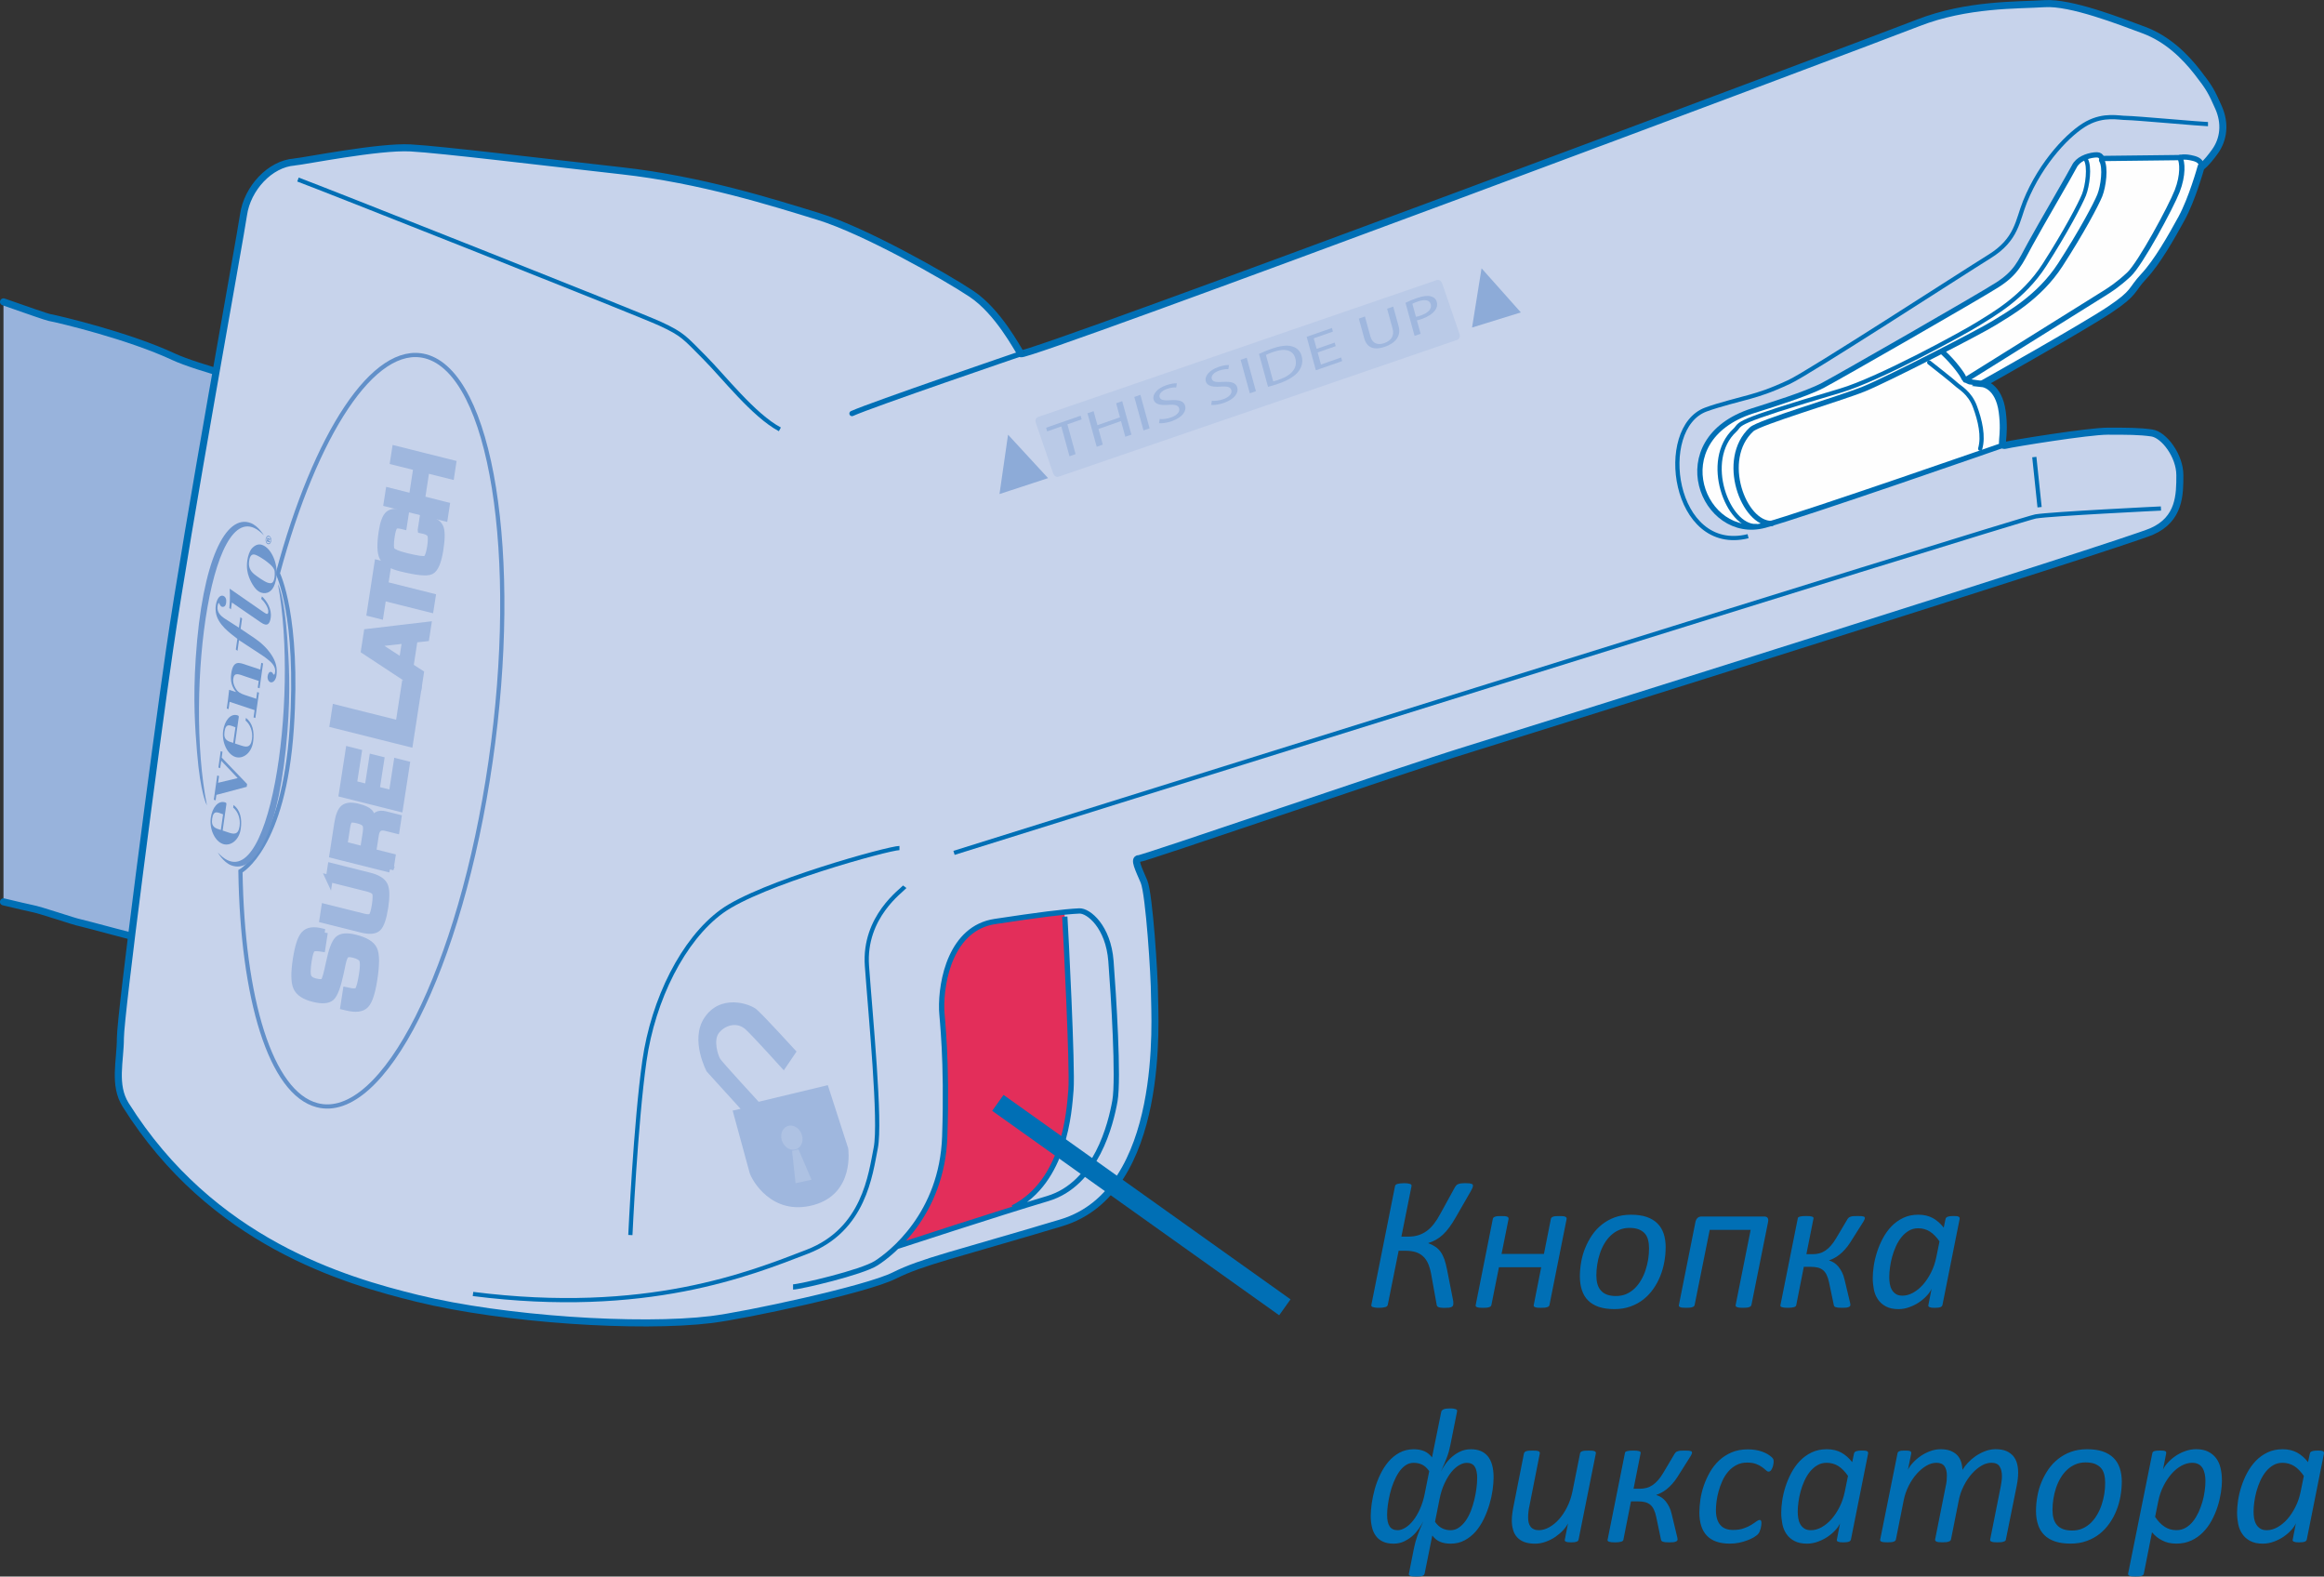 <?xml version="1.0" encoding="UTF-8"?>
<!DOCTYPE svg PUBLIC "-//W3C//DTD SVG 1.1//EN" "http://www.w3.org/Graphics/SVG/1.1/DTD/svg11.dtd">
<!-- Creator: CorelDRAW 2017 -->
<svg xmlns="http://www.w3.org/2000/svg" xml:space="preserve" width="41.955mm" height="28.455mm" version="1.1" style="shape-rendering:geometricPrecision; text-rendering:geometricPrecision; image-rendering:optimizeQuality; fill-rule:evenodd; clip-rule:evenodd"
viewBox="0 0 894.33 606.55"
 xmlns:xlink="http://www.w3.org/1999/xlink">
 <rect x="0" y="0" width="894.33" height="606.55" fill="#333333" stroke="none"/>
 <defs>
  <style type="text/css">
   <![CDATA[
    .str4 {stroke:#006FB5;stroke-width:2.03;stroke-miterlimit:4}
    .str8 {stroke:#006FB5;stroke-width:7.52;stroke-miterlimit:4}
    .str7 {stroke:#9FB7DE;stroke-width:2.71;stroke-miterlimit:4}
    .str1 {stroke:#006FB5;stroke-width:2.71;stroke-miterlimit:4}
    .str6 {stroke:#6290C9;stroke-width:1.62;stroke-miterlimit:4}
    .str3 {stroke:#006FB5;stroke-width:1.62;stroke-miterlimit:4}
    .str2 {stroke:#006FB5;stroke-width:2.03;stroke-linecap:round;stroke-miterlimit:4}
    .str0 {stroke:#006FB5;stroke-width:2.71;stroke-linecap:round;stroke-miterlimit:4}
    .str5 {stroke:#006FB5;stroke-width:1.62;stroke-linecap:round;stroke-miterlimit:4}
    .fil1 {fill:none;fill-rule:nonzero}
    .fil5 {fill:#FEFEFE;fill-rule:nonzero}
    .fil2 {fill:#C7D3EB;fill-rule:nonzero}
    .fil3 {fill:#BACAE7;fill-rule:nonzero}
    .fil8 {fill:#AEC2E3;fill-rule:nonzero}
    .fil6 {fill:#9FB7DE;fill-rule:nonzero}
    .fil0 {fill:#98B3DC;fill-rule:nonzero}
    .fil7 {fill:#8DABD8;fill-rule:nonzero}
    .fil9 {fill:#6D96CD;fill-rule:nonzero}
    .fil10 {fill:#006FB5;fill-rule:nonzero}
    .fil4 {fill:#E32E5A;fill-rule:nonzero}
   ]]>
  </style>
 </defs>
 <g id="Layer_x0020_1">
  <path class="fil0" d="M1.35 116.13c9.82,3.45 16.64,5.82 17.63,6 4.03,0.75 30.64,7.1 47.9,15.16 17.26,8.04 101.91,27.33 101.91,27.33 0,0 -65.82,203.2 -66.44,206.53 -0.62,3.32 -68.67,-15.61 -71.35,-16.11 -2.69,-0.5 -15.08,-4.89 -19.1,-5.63 -1.07,-0.2 -5.12,-1.16 -10.56,-2.45l0 -230.83z"/>
  <path class="fil1 str0" d="M1.35 116.13c9.82,3.45 16.64,5.82 17.63,6 4.03,0.75 30.64,7.1 47.9,15.16 17.26,8.04 101.91,27.33 101.91,27.33 0,0 -65.82,203.2 -66.44,206.53 -0.62,3.32 -68.67,-15.61 -71.35,-16.11 -2.69,-0.5 -15.08,-4.89 -19.1,-5.63 -1.07,-0.2 -5.12,-1.16 -10.56,-2.45"/>
  <path class="fil2" d="M113.32 62.31c3.38,-0.24 32.49,-6.09 44.67,-5.41 12.18,0.68 50.76,5.41 81.22,8.8 30.46,3.38 58.2,12.18 75.8,17.6 17.6,5.41 48.73,23.01 58.88,29.78 10.15,6.77 17.6,20.98 18.95,23.01 1.35,2.03 326.22,-119.79 345.17,-127.24 18.94,-7.45 38.58,-6.77 48.73,-7.45 10.15,-0.68 29.09,6.77 38.23,10.15 9.14,3.38 15.9,10.15 20.65,16.24 4.73,6.09 5.41,7.44 8.12,13.54 2.7,6.09 2.03,12.18 -1.36,16.92 -3.38,4.74 -5.41,6.09 -5.41,6.09 0,0 -3.38,12.18 -7.44,19.63 -4.06,7.45 -9.48,16.92 -14.56,22.34 -5.08,5.41 -3.05,6.09 -13.2,12.86 -10.15,6.77 -48.73,28.43 -48.73,28.43 0,0 6.09,0.68 7.45,10.83 1.35,10.15 -1.35,13.54 1.35,12.86 2.71,-0.68 31.81,-5.41 39.26,-5.41 7.44,0 12.18,0 16.91,0.68 4.74,0.68 10.83,8.8 10.83,16.24 0,7.45 0,16.92 -10.83,21.66 -10.82,4.74 -236.88,75.8 -263.27,83.92 -26.4,8.12 -124.53,41.96 -126.56,41.96 -2.03,0 0,4.06 2.03,8.8 2.03,4.74 4.06,36.55 4.06,43.99 0,7.45 4.74,75.13 -35.87,87.31 -40.61,12.18 -53.47,14.9 -64.29,20.3 -10.83,5.41 -57.55,15.35 -70.39,16.92 -27.75,3.39 -79.86,0 -113.03,-8.12 -28.27,-6.93 -79.18,-21.66 -112.35,-74.45 -4.83,-7.69 -2.03,-16.91 -2.03,-25.72 0,-8.8 13.29,-110.51 18.95,-149.57 6.77,-46.7 27.07,-157.7 28.43,-167.17 1.45,-10.14 10.15,-19.63 19.63,-20.3z"/>
  <path class="fil3" d="M561.66 128.47c0.34,0.98 -0.05,1.99 -0.86,2.27l-153.44 52.66c-0.81,0.28 -1.73,-0.29 -2.07,-1.26l-6.68 -19.46c-0.34,-0.97 0.04,-1.98 0.86,-2.26l153.43 -52.67c0.81,-0.27 1.74,0.29 2.07,1.27l6.68 19.45z"/>
  <path class="fil4" d="M389.34 465.35c-19.57,6.13 -44.22,14.21 -44.22,14.21l0.22 -0.2c7.77,-7.62 17.51,-21.32 18.22,-42.1 1.01,-29.95 -1.09,-45.64 -1.18,-48.73 -0.34,-11.33 3.72,-31.47 20.47,-34.01 12.13,-1.84 20.61,-3 26.63,-3.6l0.28 1.74c0.34,5.08 3.05,58.2 2.37,66.67 -0.68,8.46 -2.37,35.19 -22.33,45.35l-0.45 0.68z"/>
  <path class="fil5" d="M770.83 171.27c0,0 -76.72,26.72 -91.71,30.79 -23.69,6.43 -39.59,-32.83 -4.74,-43.99 6.33,-2.03 20.64,-6.43 27.07,-9.81 6.43,-3.39 59.56,-33.84 67,-38.58 7.45,-4.74 8.8,-8.46 12.86,-15.9 4.06,-7.45 15.57,-27.07 16.92,-29.78 1.35,-2.71 4.74,-4.06 7.78,-4.4 3.05,-0.34 2.03,1.35 3.72,1.35 1.69,0 29.1,-0.34 29.1,-0.34 0,0 1.69,-0.68 5.41,0.34 3.72,1.01 2.71,3.39 2.71,3.39 0,0 -3.38,12.18 -7.44,19.63 -4.06,7.45 -9.48,16.92 -14.55,22.34 -5.08,5.41 -3.04,6.09 -13.2,12.86 -10.15,6.77 -48.73,28.43 -48.73,28.43 0,0 6.09,0.68 7.45,10.83 1.35,10.15 -1.35,13.54 1.35,12.86l-1.02 0z"/>
  <path class="fil1 str1" d="M113.32 62.31c3.38,-0.24 32.49,-6.09 44.67,-5.41 12.18,0.68 50.76,5.41 81.22,8.8 30.46,3.39 58.2,12.18 75.8,17.6 17.6,5.41 48.73,23.01 58.88,29.78 10.15,6.77 17.6,20.98 18.95,23.01 1.35,2.03 326.22,-119.79 345.17,-127.24 18.95,-7.44 38.58,-6.77 48.73,-7.44 10.15,-0.68 29.1,6.77 38.24,10.15 9.14,3.39 15.9,10.15 20.64,16.24 4.74,6.09 5.41,7.45 8.12,13.54 2.71,6.09 2.03,12.18 -1.35,16.92 -3.38,4.74 -5.41,6.09 -5.41,6.09 0,0 -3.38,12.18 -7.44,19.63 -4.06,7.44 -9.48,16.92 -14.55,22.33 -5.08,5.41 -3.05,6.09 -13.2,12.86 -10.15,6.77 -48.73,28.43 -48.73,28.43 0,0 6.09,0.68 7.45,10.83 1.35,10.15 -1.35,13.54 1.35,12.86 2.71,-0.68 31.81,-5.41 39.25,-5.41 7.44,0 12.18,0 16.92,0.68 4.74,0.68 10.83,8.8 10.83,16.24 0,7.44 0,16.92 -10.83,21.66 -10.83,4.74 -236.88,75.8 -263.27,83.92 -26.4,8.12 -124.53,41.96 -126.56,41.96 -2.03,0 0,4.06 2.03,8.8 2.03,4.74 4.06,36.55 4.06,43.99 0,7.44 4.74,75.12 -35.87,87.31 -40.61,12.18 -53.47,14.89 -64.29,20.3 -10.83,5.41 -57.55,15.36 -70.39,16.92 -27.75,3.38 -79.86,0 -113.03,-8.12 -28.27,-6.93 -79.18,-21.66 -112.35,-74.45 -4.83,-7.69 -2.03,-16.92 -2.03,-25.72 0,-8.8 13.29,-110.52 18.95,-149.57 6.77,-46.7 27.07,-157.69 28.43,-167.17 1.45,-10.14 10.15,-19.63 19.63,-20.3"/>
  <path class="fil1 str2" d="M392.84 136.08c0,0 -57.53,19.63 -64.97,23.01"/>
  <path class="fil1 str3" d="M114.67 69.07c7.45,2.71 130.62,51.44 139.42,55.5 8.8,4.06 9.48,5.41 16.92,12.86 7.44,7.45 18.95,22.34 29.1,27.75m46.02 161.08c-4.06,0 -53.47,13.54 -68.36,24.36 -14.89,10.83 -26.4,33.84 -29.78,57.53 -3.39,23.69 -5.41,67 -5.41,67"/>
  <path class="fil1 str4" d="M305.19 495.12c2.53,0 26.4,-5.58 31.97,-9.14 5.59,-3.55 25.38,-18.78 26.4,-48.73 1.01,-29.94 -1.09,-45.64 -1.18,-48.73 -0.34,-11.33 3.72,-31.47 20.47,-34 16.75,-2.54 26.55,-3.78 32.49,-4.06 3.56,-0.17 11.17,6.09 12.18,19.29 1.01,13.2 3.04,45.17 1.53,53.81 -1.53,8.62 -7.11,31.97 -25.89,37.56 -18.78,5.58 -58.03,18.44 -58.03,18.44m64.63 -126.9c0.34,5.08 3.05,58.2 2.37,66.66 -0.68,8.46 -2.37,35.19 -22.33,45.35"/>
  <path class="fil1 str3" d="M348.17 341.15c-1.02,1.35 -15.91,11.5 -14.55,30.45 1.35,18.95 5.41,59.9 3.39,70.05 -2.03,10.15 -4.4,31.47 -26.4,39.93 -21.99,8.46 -61.93,24.7 -128.59,16.24m185.11 -169.7c0,0 410.51,-128.49 416.23,-129.44 6.09,-1.01 48.22,-3.05 48.22,-3.05m-48.73 -19.79l2.03 19.29m64.81 -147.38c-2.03,0 -28.26,-2.37 -31.31,-2.37 -3.05,0 -8.62,-1.52 -15.23,2.03 -6.6,3.56 -17.6,14.72 -23.85,30.12 -2.99,7.36 -3.05,14.55 -13.71,21.15 -10.66,6.6 -69.37,44.67 -76.98,48.22 -7.62,3.56 -11.68,4.74 -15.23,5.75 -3.56,1.01 -11.79,3.01 -16.92,4.91 -19.29,7.11 -12.69,55.84 16.24,48.73"/>
  <path class="fil1 str4" d="M846.97 64.34c0,0 1.01,-2.37 -2.71,-3.38 -3.72,-1.01 -5.41,-0.34 -5.41,-0.34 0,0 -27.41,0.34 -29.1,0.34 -1.69,0 -0.68,-1.69 -3.72,-1.35 -3.04,0.34 -6.43,1.69 -7.78,4.4 -1.35,2.71 -12.86,22.33 -16.92,29.78 -4.06,7.44 -5.41,11.17 -12.86,15.9 -7.44,4.74 -60.57,35.19 -67,38.58 -6.43,3.39 -20.74,7.78 -27.07,9.81 -34.86,11.17 -18.95,50.42 4.74,43.99 14.99,-4.07 91.71,-30.8 91.71,-30.8"/>
  <path class="fil1 str2" d="M681.83 201.39c-10.83,0.34 -20.3,-24.7 -7.78,-36.21 2.9,-2.67 34.19,-11.85 43.32,-15.57 9.14,-3.72 44.67,-21.99 50.08,-25.38 5.41,-3.38 17.26,-9.81 25.38,-22.33 8.12,-12.52 13.87,-23.35 15.23,-26.74 1.35,-3.38 2.37,-10.83 0.68,-13.54m30.12 -1.01c1.01,1.69 1.35,6.77 -1.01,12.86 -2.37,6.09 -14.21,28.09 -18.61,32.15 -4.4,4.06 -7.11,5.75 -9.81,7.44 -2.71,1.69 -53.13,33.16 -53.13,33.16m6.77 1.35l-5.08 -0.68c0,0 -2.03,-0.68 -2.37,-1.69 -0.34,-1.02 -3.72,-5.75 -7.78,-9.48"/>
  <path class="fil1 str5" d="M742.4 139.46c0,0 9.48,7.44 10.49,8.46 1.01,1.01 5.08,3.04 7.1,8.46 2.03,5.41 3.39,11.51 2.03,16.24m-86.29 29.78c-10.83,0.34 -20.64,-25.27 -8.12,-36.88 2.9,-2.7 -2.48,-2.5 40.61,-15.23 14.89,-4.4 47.71,-22.37 53.13,-25.79 5.41,-3.42 17.26,-9.91 25.38,-22.55 8.12,-12.64 13.87,-23.57 15.23,-27 1.35,-3.41 2.37,-10.93 0.68,-13.66"/>
  <polygon class="fil6" points="408.42,164.06 402.97,165.97 402.57,164.55 415.85,159.92 416.25,161.33 410.76,163.25 413.91,174.71 411.57,175.53 "/>
  <polygon class="fil6" points="420.84,158.18 422.32,163.57 430.99,160.55 429.51,155.15 431.85,154.34 435.4,167.21 433.05,168.03 431.39,162 422.72,165.03 424.38,171.06 422.03,171.88 418.49,159 "/>
  <polygon class="fil6" points="438.85,151.89 442.39,164.78 440.05,165.59 436.51,152.72 "/>
  <path class="fil6" d="M446.26 161.21c1.17,0.11 2.76,-0.05 4.35,-0.6 2.37,-0.83 3.51,-2.19 3.15,-3.5 -0.32,-1.18 -1.48,-1.56 -4.08,-1.36 -3.14,0.26 -5.26,-0.22 -5.74,-2.02 -0.56,-2.01 1.35,-4.3 4.84,-5.52 1.81,-0.63 3.25,-0.8 4.11,-0.74l-0.26 1.58c-0.62,-0.05 -1.92,0 -3.55,0.56 -2.45,0.86 -3.09,2.23 -2.85,3.11 0.33,1.2 1.59,1.41 4.25,1.24 3.27,-0.2 5.08,0.3 5.6,2.19 0.54,1.99 -1,4.44 -5.23,5.91 -1.73,0.61 -3.73,0.88 -4.81,0.76l0.23 -1.61z"/>
  <path class="fil6" d="M466.35 154.19c1.17,0.11 2.75,-0.04 4.35,-0.6 2.37,-0.83 3.51,-2.19 3.15,-3.5 -0.33,-1.18 -1.48,-1.56 -4.08,-1.36 -3.14,0.25 -5.25,-0.22 -5.75,-2.02 -0.55,-2.01 1.35,-4.3 4.84,-5.52 1.81,-0.63 3.26,-0.81 4.11,-0.75l-0.27 1.58c-0.62,-0.05 -1.92,0 -3.54,0.56 -2.45,0.86 -3.09,2.23 -2.85,3.11 0.33,1.2 1.58,1.42 4.24,1.23 3.28,-0.2 5.07,0.31 5.6,2.2 0.55,1.99 -1,4.44 -5.24,5.91 -1.72,0.6 -3.72,0.88 -4.8,0.76l0.23 -1.61z"/>
  <polygon class="fil6" points="479.77,137.62 483.31,150.5 480.96,151.31 477.43,138.44 "/>
  <path class="fil6" d="M489.97 146.75c0.61,-0.13 1.46,-0.43 2.36,-0.75 4.96,-1.71 7.1,-4.65 6.14,-8.13 -0.82,-3.08 -3.73,-4.14 -8.63,-2.43 -1.2,0.41 -2.08,0.81 -2.68,1.12l2.81 10.18zm-5.48 -10.59c1.4,-0.66 3.05,-1.35 4.88,-1.99 3.33,-1.17 5.84,-1.46 7.7,-0.95 1.92,0.49 3.27,1.67 3.84,3.75 0.58,2.11 0.12,4.14 -1.21,5.91 -1.37,1.8 -3.96,3.41 -7.45,4.62 -1.68,0.59 -3.05,1.02 -4.28,1.32l-3.48 -12.66z"/>
  <polygon class="fil6" points="514.01,133.17 507.06,135.59 508.34,140.24 516.11,137.52 516.49,138.92 506.38,142.45 502.84,129.57 512.56,126.18 512.94,127.57 505.56,130.15 506.68,134.21 513.63,131.79 "/>
  <path class="fil6" d="M525.25 121.75l2.1 7.64c0.79,2.86 2.91,3.47 5.3,2.63 2.64,-0.92 4.02,-2.78 3.24,-5.61l-2.1 -7.65 2.35 -0.81 2.07 7.53c1.08,3.95 -1.37,6.57 -5.26,7.93 -3.67,1.29 -6.85,0.76 -7.96,-3.26l-2.08 -7.58 2.35 -0.82z"/>
  <path class="fil6" d="M544.89 121.87c0.54,-0.08 1.21,-0.27 1.95,-0.53 2.82,-0.99 4.23,-2.56 3.75,-4.3 -0.47,-1.72 -2.38,-1.96 -4.93,-1.07 -1.01,0.35 -1.77,0.7 -2.15,0.9l1.37 5.01zm-4.02 -5.38c1.08,-0.54 2.51,-1.17 4.37,-1.82 2.29,-0.8 4.08,-1 5.32,-0.68 1.16,0.27 2.03,0.99 2.34,2.14 0.32,1.17 0.1,2.26 -0.65,3.25 -0.96,1.36 -2.84,2.53 -5.1,3.33 -0.68,0.24 -1.33,0.44 -1.89,0.53l1.42 5.16 -2.32 0.81 -3.49 -12.71z"/>
  <polygon class="fil7" points="384.63,190.07 387.92,167.23 403.32,183.94 "/>
  <polygon class="fil7" points="566.48,126.01 570.14,103.22 585.26,120.19 "/>
  <path class="fil6" d="M306.52 404.55c0,0 -12.72,-13.95 -15.36,-16.2 -2.64,-2.25 -14.02,-6.1 -20.16,3.3 -5.57,8.53 0.96,20.59 0.96,20.59l13.03 14.35 -3.05 0.68c0,0 5.78,21.17 6.51,23.85 0.73,2.68 8.43,16.8 24.48,12.52 16.23,-4.33 13.46,-21.91 13.46,-21.91l-7.83 -24.25 -26.61 6.39c0,0 -14.1,-15.31 -14.84,-16.56 -0.75,-1.25 -2.78,-7.19 -0.32,-10.09 2.44,-2.91 6.96,-4.15 10.23,-1.1 3.26,3.06 14.6,15.66 14.6,15.66l4.91 -7.23z"/>
  <path class="fil8" d="M300.81 438.56c0.69,2.52 3,4.18 5.17,3.69 2.16,-0.48 3.35,-2.91 2.66,-5.43 -0.68,-2.53 -2.99,-4.19 -5.16,-3.71 -2.16,0.49 -3.35,2.92 -2.67,5.44z"/>
  <polygon class="fil8" points="312.28,453.86 306.16,455.22 304.8,442.76 307.28,442.19 "/>
  <path class="fil1 str6" d="M106.91 220.62c14.42,-53.62 37.01,-88.71 56.83,-83.55 25.34,6.59 36.55,76.43 25.03,155.99 -11.52,79.56 -41.39,138.72 -66.72,132.13 -17.93,-4.66 -28.78,-40.98 -29.52,-90 0,0 16.7,-8.96 19.75,-55.07 2.84,-43.07 -5.37,-59.5 -5.37,-59.5z"/>
  <path class="fil9" d="M91.94 241.47l0.57 -4.03 0.65 0.52 -0.56 3.95 3.53 2.38c1.17,0.77 2.34,1.55 3.46,2.43 2.94,2.32 4.37,4.41 5.05,5.49 1.44,2.29 2.17,4.67 1.74,7.75 -0.22,1.56 -1.25,2.86 -2.33,2.5 -0.72,-0.24 -1.22,-1.26 -1.06,-2.37 0.14,-0.95 0.66,-1.81 1.38,-1.57 0.33,0.11 0.51,0.35 0.62,0.55 0.12,0.22 0.18,0.41 0.35,0.47 0.36,0.11 0.46,-0.58 0.51,-0.95 0.2,-1.35 -0.32,-2.83 -2.28,-4.46 -1.35,-1.14 -1.9,-1.53 -3.32,-2.44l-8.27 -5.41 -0.58 4.11 -0.65 -0.51 0.59 -4.11c-2.75,-2.17 -7.6,-5.44 -8.29,-10.24 -0.1,-0.72 -0.16,-1.56 0.01,-2.71 0.28,-1.96 1.31,-4.08 2.84,-3.58 0.94,0.32 1.32,1.35 1.13,2.7 -0.17,1.2 -0.76,1.65 -1.56,1.51 -0.45,-0.07 -0.83,-0.66 -1,-1.1 -0.4,-1.08 -0.69,0.55 -0.75,0.95 -0.29,2.21 1.2,3.58 2.47,4.49l5.75 3.69z"/>
  <path class="fil9" d="M88.4 226.48l12.76 8.84c1.53,1.07 1.92,1.16 2.07,0.17 0.24,-1.73 -1.83,-4.35 -2.71,-5.11l0.29 -0.94c1.81,1.72 3.86,4.73 3.36,8.22 -0.34,2.39 -1.29,3.54 -3.78,1.8l-11.15 -7.66 -0.37 2.59 -0.61 -0.47c0.41,-3.89 0.13,-7.43 0.13,-7.43z"/>
  <path class="fil9" d="M97.67 220.77c1.17,0.98 4,2.96 5.3,3.39 1.47,0.49 2.34,0.31 2.68,-2.13 0.1,-0.7 0.1,-1.51 0.03,-2.23 -0.2,-1.87 -2.92,-3.63 -3.89,-4.38 -0.84,-0.62 -2.69,-1.72 -3.52,-1.99 -1.44,-0.47 -2.14,0.5 -2.41,2.47 -0.33,2.3 0.54,3.75 1.8,4.86zm-0.66 -9.87c1.16,-1.21 2.42,-1.74 3.83,-1.27 3.59,1.19 6.26,7.29 5.51,12.6 -0.12,0.82 -0.32,1.62 -0.57,2.39 -0.95,2.96 -3.05,4.11 -5.33,3.36 -2.02,-0.68 -3.6,-3.35 -4.58,-5.83 -0.66,-1.68 -1.09,-3.77 -0.71,-6.48 0.25,-1.76 0.84,-3.68 1.84,-4.77z"/>
  <path class="fil9" d="M83.84 328c19.67,21.52 31.32,-59.18 23.12,-103.3 0,0 2.45,4.15 3.59,20.69 0.6,8.83 1.32,19.8 0.06,36.03 -2.94,37.93 -12.31,55.25 -21.75,51.44 -2.98,-1.21 -5.02,-4.85 -5.02,-4.85z"/>
  <path class="fil9" d="M101.53 205.94c-19.91,-21.01 -30.61,60 -21.9,103.91 0,0 -2.5,-4.09 -3.82,-20.6 -0.71,-8.82 -1.56,-19.77 -0.49,-36.03 2.5,-38.01 11.66,-55.58 21.14,-52.01 3,1.14 5.07,4.72 5.07,4.72z"/>
  <path class="fil9" d="M85.84 313.29c-1.86,-0.62 -3.68,-1.96 -4.2,1.71 -0.49,3.41 1.59,3.72 3.34,4.3l0.86 -6.02zm-0.16 6.24l2.22 0.74c1.95,0.65 3.8,1.09 4.3,-2.41 0.42,-2.96 -0.7,-5.71 -2.47,-7.16l0.15 -1.02c2.54,1.95 3.33,5.19 2.77,9.19 -0.64,4.49 -4.02,6.78 -6.85,5.83 -3.06,-1.01 -5.31,-5.65 -4.68,-10.13 0.55,-3.83 2.83,-6.78 5.58,-5.86 0.58,0.19 0.44,0.53 0.35,1.19l-1.37 9.64z"/>
  <polygon class="fil9" points="83.6,298.33 84.29,298.57 83.93,301.16 91.46,299.35 85.14,292.68 84.73,295.51 84.04,295.29 84.92,288.99 85.62,289.22 85.31,291.45 95.09,301.63 94.94,302.7 83.27,305.81 82.97,307.91 82.28,307.68 "/>
  <path class="fil9" d="M90.6 279.8c-1.86,-0.62 -3.68,-1.95 -4.2,1.71 -0.49,3.41 1.59,3.72 3.34,4.29l0.86 -6.01zm-0.16 6.24l2.23 0.74c1.94,0.65 3.8,1.08 4.29,-2.41 0.42,-2.97 -0.7,-5.71 -2.47,-7.16l0.15 -1.03c2.54,1.96 3.33,5.2 2.77,9.2 -0.64,4.48 -4.02,6.77 -6.85,5.83 -3.06,-1.01 -5.31,-5.64 -4.68,-10.13 0.55,-3.83 2.83,-6.78 5.58,-5.86 0.59,0.19 0.44,0.53 0.35,1.2l-1.37 9.63z"/>
  <path class="fil9" d="M90.78 266.25l0.01 -0.08c-1.54,-1.89 -2.23,-4.06 -1.81,-7.02 0.78,-5.48 3.3,-4.17 6.05,-3.26l5.14 1.7 0.38 -2.59 0.69 0.23 -1.35 9.56 -0.7 -0.24 0.37 -2.59 -5 -1.66c-2.59,-0.86 -4.41,-1.9 -4.8,0.86 -0.25,1.77 0.8,3.8 1.74,4.76 0.84,0.84 2.12,1.26 3.43,1.69l3.67 1.23 0.37 -2.6 0.69 0.23 -1.39 9.76 -0.69 -0.23 0.4 -2.8 -9.62 -3.19 -0.4 2.8 -0.69 -0.23c0.35,-2.08 0.6,-4.63 0.91,-7.2l2.61 0.86z"/>
  <path class="fil9" d="M102.96 207.49c-0.02,0.06 -0.04,0.14 -0.06,0.26l-0.02 0.11 0.35 0.11 0.02 -0.17c0.02,-0.11 0.01,-0.2 0,-0.28 -0.02,-0.07 -0.07,-0.11 -0.13,-0.14 -0.07,-0.02 -0.12,0.01 -0.16,0.1zm0.83 1.14l-1.17 -0.38c0.01,-0.11 0.04,-0.27 0.07,-0.49 0.03,-0.21 0.04,-0.34 0.05,-0.36 0.03,-0.14 0.06,-0.24 0.11,-0.32 0.08,-0.13 0.19,-0.18 0.32,-0.14 0.1,0.04 0.17,0.1 0.2,0.2 0.03,0.1 0.04,0.21 0.04,0.33 0.03,-0.1 0.06,-0.18 0.1,-0.23 0.07,-0.08 0.16,-0.11 0.29,-0.07l0.11 0.04c0.01,0 0.02,0.01 0.03,0.01 0.01,0 0.02,0.01 0.04,0l0.04 0 -0.07 0.44c-0.04,0.01 -0.09,-0.01 -0.16,-0.02 -0.07,-0.02 -0.12,-0.02 -0.15,-0.01 -0.04,0 -0.08,0.04 -0.1,0.1 -0.01,0.03 -0.03,0.08 -0.04,0.15l-0.02 0.11 -0.01 0.09 0.42 0.14 -0.07 0.44zm-1.23 -0.16c0.13,0.31 0.32,0.5 0.56,0.58 0.24,0.08 0.47,0.02 0.68,-0.18 0.21,-0.19 0.34,-0.47 0.38,-0.83 0.05,-0.36 0.01,-0.69 -0.12,-1.01 -0.14,-0.3 -0.33,-0.5 -0.57,-0.59 -0.24,-0.07 -0.46,-0.01 -0.67,0.18 -0.21,0.2 -0.35,0.47 -0.4,0.83 -0.05,0.36 0,0.7 0.14,1.01zm1.66 -1.57c0.16,0.37 0.21,0.77 0.15,1.2 -0.07,0.44 -0.23,0.78 -0.47,1.02 -0.25,0.23 -0.52,0.3 -0.82,0.2 -0.31,-0.1 -0.55,-0.35 -0.71,-0.75 -0.15,-0.38 -0.2,-0.77 -0.14,-1.18 0.06,-0.44 0.22,-0.78 0.47,-1.02 0.25,-0.24 0.52,-0.31 0.82,-0.21 0.3,0.1 0.53,0.35 0.69,0.73z"/>
  <path class="fil6" d="M124.79 358.77l-0.93 6.04c-0.28,-0.04 -0.48,-0.07 -0.61,-0.1 -1.68,-0.27 -2.78,-0.12 -3.3,0.43 -0.53,0.56 -0.98,2.08 -1.37,4.57 -0.45,2.94 -0.5,4.91 -0.15,5.93 0.35,1.02 1.3,1.73 2.86,2.12 1.84,0.46 3.01,0.38 3.5,-0.27 0.49,-0.63 1.15,-2.98 1.98,-7.04 1,-4.8 2.11,-7.78 3.33,-8.95 1.22,-1.19 3.41,-1.37 6.58,-0.58 3.89,0.97 6.29,2.44 7.17,4.4 0.88,1.96 0.89,5.79 0,11.49 -0.79,5.12 -1.87,8.38 -3.25,9.78 -1.38,1.41 -3.77,1.68 -7.18,0.83l-1.07 -0.25 0.93 -6.02 0.63 0.13c2.05,0.52 3.36,0.43 3.93,-0.25 0.58,-0.68 1.14,-2.81 1.69,-6.35 0.43,-2.77 0.44,-4.59 0.02,-5.5 -0.41,-0.9 -1.58,-1.59 -3.5,-2.07 -1.42,-0.35 -2.4,-0.3 -2.96,0.17 -0.55,0.46 -1.03,1.65 -1.43,3.55l-0.71 3.37c-1.08,5.08 -2.23,8.22 -3.46,9.4 -1.24,1.18 -3.53,1.35 -6.89,0.5 -3.42,-0.86 -5.57,-2.29 -6.44,-4.31 -0.87,-2.01 -0.91,-5.6 -0.11,-10.78 0.76,-4.9 1.79,-8.06 3.11,-9.51 1.31,-1.44 3.48,-1.78 6.53,-1.01l1.12 0.28z"/>
  <path class="fil1 str7" d="M124.79 358.77l-0.93 6.04c-0.28,-0.04 -0.48,-0.07 -0.61,-0.1 -1.68,-0.27 -2.78,-0.12 -3.3,0.43 -0.53,0.56 -0.98,2.08 -1.37,4.57 -0.45,2.94 -0.5,4.91 -0.15,5.93 0.35,1.02 1.3,1.73 2.86,2.12 1.84,0.46 3.01,0.38 3.5,-0.27 0.49,-0.63 1.15,-2.98 1.98,-7.04 1,-4.8 2.11,-7.78 3.33,-8.95 1.22,-1.19 3.41,-1.37 6.58,-0.58 3.89,0.97 6.29,2.44 7.17,4.4 0.88,1.96 0.89,5.79 0,11.49 -0.79,5.12 -1.87,8.38 -3.25,9.78 -1.38,1.41 -3.77,1.68 -7.18,0.83l-1.07 -0.25 0.93 -6.02 0.63 0.13c2.05,0.52 3.36,0.43 3.93,-0.25 0.58,-0.68 1.14,-2.81 1.69,-6.35 0.43,-2.77 0.44,-4.59 0.02,-5.5 -0.41,-0.9 -1.58,-1.59 -3.5,-2.07 -1.42,-0.35 -2.4,-0.3 -2.96,0.17 -0.55,0.46 -1.03,1.65 -1.43,3.55l-0.71 3.37c-1.08,5.08 -2.23,8.22 -3.46,9.4 -1.24,1.18 -3.53,1.35 -6.89,0.5 -3.42,-0.86 -5.57,-2.29 -6.44,-4.31 -0.87,-2.01 -0.91,-5.6 -0.11,-10.78 0.76,-4.9 1.79,-8.06 3.11,-9.51 1.31,-1.44 3.48,-1.78 6.53,-1.01l1.12 0.28z"/>
  <path class="fil6" d="M126.72 337.99l0.71 -4.63 14.63 3.67c3.06,0.76 4.99,1.92 5.77,3.48 0.78,1.56 0.86,4.35 0.24,8.4 -0.65,4.25 -1.56,6.94 -2.7,8.03 -1.14,1.1 -3.2,1.27 -6.21,0.51l-14.87 -3.72 0.71 -4.63 14.87 3.72c1.62,0.41 2.69,0.34 3.23,-0.2 0.53,-0.54 0.98,-2.01 1.35,-4.41 0.38,-2.46 0.39,-4.05 0.05,-4.79 -0.34,-0.74 -1.37,-1.33 -3.08,-1.76l-14.71 -3.69z"/>
  <path class="fil1 str7" d="M126.72 337.99l0.71 -4.63 14.63 3.67c3.06,0.76 4.99,1.92 5.77,3.48 0.78,1.56 0.86,4.35 0.24,8.4 -0.65,4.25 -1.56,6.94 -2.7,8.03 -1.14,1.1 -3.2,1.27 -6.21,0.51l-14.87 -3.72 0.71 -4.63 14.87 3.72c1.62,0.41 2.69,0.34 3.23,-0.2 0.53,-0.54 0.98,-2.01 1.35,-4.41 0.38,-2.46 0.39,-4.05 0.05,-4.79 -0.34,-0.74 -1.37,-1.33 -3.08,-1.76l-14.71 -3.69z"/>
  <path class="fil6" d="M139.91 326.97l1.03 -6.67c0.24,-1.58 0.15,-2.69 -0.29,-3.33 -0.43,-0.65 -1.42,-1.16 -2.95,-1.54 -1.56,-0.39 -2.62,-0.43 -3.14,-0.1 -0.53,0.34 -0.9,1.25 -1.14,2.75l-1.08 6.99 7.56 1.9zm10.21 7.36l-21.99 -5.51 1.86 -12.05c0.47,-2.99 1.25,-4.93 2.35,-5.83 1.11,-0.89 2.89,-1.03 5.33,-0.42 2.23,0.56 3.7,1.22 4.43,1.99 0.73,0.77 1.11,2.07 1.16,3.89l0.14 0.04c0.57,-2.66 2.2,-3.66 4.89,-2.98l4.85 1.22 -0.71 4.63 -4.02 -1c-2.26,-0.57 -3.59,0.39 -3.97,2.87l-1.04 6.69 7.42 1.86 -0.71 4.63z"/>
  <path class="fil1 str7" d="M139.91 326.97l1.03 -6.67c0.24,-1.58 0.15,-2.69 -0.29,-3.33 -0.43,-0.65 -1.42,-1.16 -2.95,-1.54 -1.56,-0.39 -2.62,-0.43 -3.14,-0.1 -0.53,0.34 -0.9,1.25 -1.14,2.75l-1.08 6.99 7.56 1.9zm10.21 7.36l-21.99 -5.51 1.86 -12.05c0.47,-2.99 1.25,-4.93 2.35,-5.83 1.11,-0.89 2.89,-1.03 5.33,-0.42 2.23,0.56 3.7,1.22 4.43,1.99 0.73,0.77 1.11,2.07 1.16,3.89l0.14 0.04c0.57,-2.66 2.2,-3.66 4.89,-2.98l4.85 1.22 -0.71 4.63 -4.02 -1c-2.26,-0.57 -3.59,0.39 -3.97,2.87l-1.04 6.69 7.42 1.86 -0.71 4.63z"/>
  <polygon class="fil6" points="135.97,301.65 141.65,303.07 143.42,291.6 146.5,292.37 144.73,303.84 150.95,305.4 152.83,293.2 156.34,294.08 153.74,310.9 131.75,305.39 134.33,288.66 137.84,289.55 "/>
  <polygon class="fil1 str7" points="135.97,301.65 141.65,303.07 143.42,291.6 146.5,292.37 144.73,303.84 150.95,305.4 152.83,293.2 156.34,294.08 153.74,310.9 131.75,305.39 134.33,288.66 137.84,289.55 "/>
  <polygon class="fil6" points="129.2,272.46 153.55,278.56 155.91,263.26 160.9,264.51 157.58,285.99 128.25,278.64 "/>
  <polygon class="fil1 str7" points="129.2,272.46 153.55,278.56 155.91,263.26 160.9,264.51 157.58,285.99 128.25,278.64 "/>
  <path class="fil6" d="M156.14 246.19l-12.11 1.36 10.81 7.02 1.29 -8.38zm3.25 -0.29l-1.62 10.54 3.98 2.58 -0.76 4.91 -20.73 -13.65 1.08 -6.97 23.26 -2.75 -0.74 4.83 -4.46 0.5z"/>
  <path class="fil1 str7" d="M156.14 246.19l-12.11 1.36 10.81 7.02 1.29 -8.38zm3.25 -0.29l-1.62 10.54 3.98 2.58 -0.76 4.91 -20.73 -13.65 1.08 -6.97 23.26 -2.75 -0.74 4.83 -4.46 0.5z"/>
  <polygon class="fil6" points="148.03,225.06 166.28,229.64 165.56,234.26 147.32,229.7 146.23,236.76 142.49,235.82 145.42,216.81 149.16,217.75 "/>
  <polygon class="fil1 str7" points="148.03,225.06 166.28,229.64 165.56,234.26 147.32,229.7 146.23,236.76 142.49,235.82 145.42,216.81 149.16,217.75 "/>
  <path class="fil6" d="M162.11 203.82l0.72 -4.66 0.76 0.19c3.05,0.77 4.93,1.89 5.63,3.36 0.71,1.46 0.73,4.31 0.07,8.57 -0.74,4.83 -1.91,7.61 -3.5,8.37 -1.59,0.75 -5.47,0.35 -11.63,-1.19 -3.63,-0.91 -5.9,-2.26 -6.81,-4.05 -0.92,-1.79 -1,-5.08 -0.26,-9.87 0.53,-3.48 1.37,-5.69 2.49,-6.63 1.12,-0.94 3.07,-1.06 5.87,-0.35l0.5 0.1 -0.72 4.66 -0.56 -0.14c-1.44,-0.36 -2.41,-0.29 -2.9,0.22 -0.5,0.5 -0.91,1.82 -1.24,3.97 -0.44,2.88 -0.4,4.69 0.15,5.42 0.55,0.74 2.38,1.5 5.5,2.28 4.22,1.05 6.74,1.42 7.6,1.1 0.86,-0.33 1.5,-1.91 1.94,-4.75 0.35,-2.31 0.37,-3.86 0.05,-4.66 -0.32,-0.79 -1.22,-1.37 -2.67,-1.73l-0.99 -0.2z"/>
  <path class="fil1 str7" d="M162.11 203.82l0.72 -4.66 0.76 0.19c3.05,0.77 4.93,1.89 5.63,3.36 0.71,1.46 0.73,4.31 0.07,8.57 -0.74,4.83 -1.91,7.61 -3.5,8.37 -1.59,0.75 -5.47,0.35 -11.63,-1.19 -3.63,-0.91 -5.9,-2.26 -6.81,-4.05 -0.92,-1.79 -1,-5.08 -0.26,-9.87 0.53,-3.48 1.37,-5.69 2.49,-6.63 1.12,-0.94 3.07,-1.06 5.87,-0.35l0.5 0.1 -0.72 4.66 -0.56 -0.14c-1.44,-0.36 -2.41,-0.29 -2.9,0.22 -0.5,0.5 -0.91,1.82 -1.24,3.97 -0.44,2.88 -0.4,4.69 0.15,5.42 0.55,0.74 2.38,1.5 5.5,2.28 4.22,1.05 6.74,1.42 7.6,1.1 0.86,-0.33 1.5,-1.91 1.94,-4.75 0.35,-2.31 0.37,-3.86 0.05,-4.66 -0.32,-0.79 -1.22,-1.37 -2.67,-1.73l-0.99 -0.2z"/>
  <polygon class="fil6" points="152.2,172.85 174.18,178.36 173.48,182.99 163.96,180.61 162.19,192.1 171.7,194.49 170.99,199.12 148.99,193.6 149.71,188.98 158.69,191.23 160.45,179.72 151.48,177.48 "/>
  <polygon class="fil1 str7" points="152.2,172.85 174.18,178.36 173.48,182.99 163.96,180.61 162.19,192.1 171.7,194.49 170.99,199.12 148.99,193.6 149.71,188.98 158.69,191.23 160.45,179.72 151.48,177.48 "/>
  <path class="fil10" d="M559.27 501.52c0,0.34 -0.04,0.62 -0.15,0.81 -0.11,0.21 -0.3,0.38 -0.55,0.49 -0.26,0.13 -0.6,0.21 -1.02,0.28 -0.45,0.04 -0.96,0.06 -1.58,0.06 -0.7,0 -1.26,-0.02 -1.66,-0.09 -0.41,-0.06 -0.7,-0.15 -0.92,-0.28 -0.21,-0.13 -0.36,-0.28 -0.43,-0.47 -0.06,-0.17 -0.13,-0.38 -0.15,-0.66l-2.09 -11.62c-0.3,-1.56 -0.7,-2.9 -1.19,-4.01 -0.49,-1.09 -1.15,-2 -1.94,-2.73 -0.79,-0.72 -1.75,-1.26 -2.84,-1.6 -1.11,-0.34 -2.41,-0.51 -3.88,-0.51l-2.64 0 -4.18 20.78c-0.04,0.19 -0.13,0.36 -0.26,0.51 -0.13,0.15 -0.32,0.28 -0.6,0.36 -0.28,0.09 -0.62,0.15 -1.02,0.21 -0.41,0.06 -0.92,0.09 -1.51,0.09 -0.62,0 -1.13,-0.02 -1.51,-0.09 -0.41,-0.06 -0.7,-0.13 -0.92,-0.21 -0.23,-0.09 -0.38,-0.21 -0.45,-0.36 -0.09,-0.15 -0.11,-0.32 -0.04,-0.51l9.1 -45.64c0.02,-0.17 0.11,-0.34 0.26,-0.49 0.15,-0.15 0.34,-0.26 0.62,-0.34 0.28,-0.09 0.62,-0.15 1.04,-0.21 0.41,-0.06 0.92,-0.09 1.49,-0.09 0.62,0 1.11,0.02 1.51,0.09 0.38,0.06 0.68,0.13 0.92,0.21 0.21,0.09 0.36,0.19 0.45,0.34 0.06,0.15 0.09,0.32 0.06,0.49l-3.9 19.42 2.62 0c1.43,0 2.73,-0.17 3.88,-0.53 1.15,-0.36 2.22,-0.9 3.2,-1.6 0.98,-0.7 1.9,-1.62 2.77,-2.71 0.85,-1.09 1.68,-2.37 2.47,-3.86l5.69 -10.36c0.15,-0.23 0.32,-0.47 0.49,-0.66 0.17,-0.19 0.41,-0.34 0.7,-0.47 0.28,-0.13 0.66,-0.21 1.11,-0.28 0.45,-0.06 1.02,-0.09 1.71,-0.09 0.64,0 1.15,0.02 1.53,0.06 0.36,0.06 0.66,0.13 0.87,0.21 0.21,0.09 0.34,0.19 0.41,0.3 0.06,0.13 0.09,0.26 0.09,0.36 0,0.3 -0.09,0.62 -0.23,0.96 -0.15,0.34 -0.38,0.79 -0.68,1.32l-5.69 9.89c-0.85,1.49 -1.68,2.79 -2.49,3.88 -0.81,1.11 -1.64,2.05 -2.49,2.84 -0.85,0.79 -1.73,1.43 -2.64,1.94 -0.92,0.51 -1.9,0.94 -2.94,1.26l-0.04 0.06c1.09,0.41 2,0.87 2.79,1.41 0.77,0.53 1.43,1.19 2,1.98 0.55,0.79 1.02,1.73 1.43,2.86 0.38,1.13 0.72,2.47 1.04,4.07l2.22 11.32c0.06,0.23 0.13,0.51 0.15,0.79 0.02,0.28 0.02,0.55 0.02,0.79zm37.01 0.51c-0.04,0.19 -0.13,0.36 -0.23,0.49 -0.13,0.15 -0.32,0.26 -0.58,0.34 -0.28,0.11 -0.6,0.17 -0.98,0.23 -0.41,0.04 -0.9,0.06 -1.51,0.06 -0.58,0 -1.07,-0.02 -1.45,-0.06 -0.38,-0.06 -0.68,-0.13 -0.87,-0.23 -0.21,-0.09 -0.34,-0.19 -0.41,-0.34 -0.06,-0.13 -0.06,-0.3 -0.02,-0.49l2.86 -14.5 -16.26 0 -2.9 14.5c-0.04,0.19 -0.13,0.36 -0.23,0.49 -0.13,0.15 -0.32,0.26 -0.55,0.34 -0.26,0.11 -0.58,0.17 -0.98,0.23 -0.41,0.04 -0.92,0.06 -1.49,0.06 -0.62,0 -1.11,-0.02 -1.49,-0.06 -0.38,-0.06 -0.68,-0.13 -0.87,-0.23 -0.21,-0.09 -0.34,-0.19 -0.41,-0.34 -0.06,-0.13 -0.06,-0.3 -0.02,-0.49l6.57 -33.04c0.02,-0.19 0.11,-0.36 0.23,-0.51 0.11,-0.13 0.3,-0.26 0.55,-0.36 0.26,-0.11 0.6,-0.19 1,-0.23 0.41,-0.02 0.9,-0.04 1.49,-0.04 0.58,0 1.07,0.02 1.45,0.04 0.36,0.04 0.66,0.13 0.87,0.23 0.21,0.11 0.34,0.23 0.41,0.36 0.06,0.15 0.09,0.32 0.06,0.51l-2.69 13.43 16.31 0 2.66 -13.43c0.02,-0.19 0.11,-0.36 0.23,-0.51 0.11,-0.13 0.3,-0.26 0.55,-0.36 0.26,-0.11 0.6,-0.19 1,-0.23 0.41,-0.02 0.9,-0.04 1.49,-0.04 0.58,0 1.07,0.02 1.45,0.04 0.36,0.04 0.66,0.13 0.87,0.23 0.21,0.11 0.34,0.23 0.41,0.36 0.06,0.15 0.09,0.32 0.06,0.51l-6.59 33.04zm44.7 -22.11c0,1.81 -0.17,3.65 -0.51,5.54 -0.34,1.9 -0.85,3.71 -1.56,5.46 -0.7,1.75 -1.58,3.39 -2.66,4.92 -1.09,1.56 -2.34,2.9 -3.79,4.05 -1.47,1.15 -3.11,2.07 -4.97,2.73 -1.85,0.68 -3.9,1.02 -6.18,1.02 -2.37,0 -4.37,-0.28 -6.05,-0.85 -1.68,-0.58 -3.05,-1.39 -4.11,-2.47 -1.09,-1.07 -1.88,-2.39 -2.39,-3.96 -0.53,-1.56 -0.79,-3.33 -0.79,-5.31 0,-1.81 0.17,-3.67 0.51,-5.56 0.32,-1.88 0.85,-3.69 1.56,-5.41 0.7,-1.73 1.6,-3.39 2.66,-4.95 1.07,-1.56 2.32,-2.9 3.79,-4.05 1.45,-1.15 3.09,-2.07 4.95,-2.75 1.85,-0.66 3.9,-1 6.18,-1 2.34,0 4.35,0.28 6.03,0.85 1.68,0.58 3.07,1.41 4.16,2.49 1.09,1.09 1.9,2.41 2.41,3.96 0.51,1.56 0.77,3.33 0.77,5.29zm-6.39 0.36c0,-1.22 -0.13,-2.32 -0.38,-3.3 -0.26,-0.98 -0.68,-1.81 -1.28,-2.47 -0.6,-0.66 -1.39,-1.19 -2.34,-1.56 -0.96,-0.36 -2.13,-0.55 -3.52,-0.55 -1.47,0 -2.79,0.26 -3.99,0.79 -1.22,0.53 -2.28,1.24 -3.22,2.13 -0.96,0.9 -1.77,1.94 -2.47,3.13 -0.7,1.19 -1.28,2.47 -1.73,3.84 -0.45,1.36 -0.79,2.75 -1,4.18 -0.23,1.43 -0.34,2.84 -0.34,4.22 0,1.22 0.13,2.32 0.41,3.3 0.28,0.98 0.7,1.81 1.32,2.49 0.6,0.68 1.36,1.22 2.32,1.58 0.96,0.36 2.11,0.55 3.47,0.55 1.51,0 2.86,-0.26 4.05,-0.79 1.17,-0.53 2.24,-1.24 3.18,-2.15 0.94,-0.92 1.75,-1.96 2.45,-3.18 0.7,-1.19 1.28,-2.47 1.73,-3.86 0.45,-1.36 0.79,-2.75 1.02,-4.18 0.21,-1.41 0.32,-2.79 0.32,-4.18zm39.39 21.74c-0.02,0.19 -0.11,0.36 -0.23,0.49 -0.15,0.15 -0.34,0.26 -0.58,0.34 -0.23,0.11 -0.55,0.17 -0.96,0.23 -0.41,0.04 -0.92,0.06 -1.49,0.06 -0.6,0 -1.09,-0.02 -1.45,-0.06 -0.38,-0.06 -0.68,-0.13 -0.87,-0.23 -0.21,-0.09 -0.36,-0.19 -0.43,-0.34 -0.09,-0.13 -0.11,-0.3 -0.04,-0.49l5.76 -28.86 -15.75 0 -5.8 28.86c-0.04,0.19 -0.13,0.36 -0.23,0.49 -0.13,0.15 -0.32,0.26 -0.58,0.34 -0.28,0.11 -0.6,0.17 -1,0.23 -0.41,0.04 -0.92,0.06 -1.49,0.06 -0.58,0 -1.07,-0.02 -1.45,-0.06 -0.38,-0.06 -0.68,-0.13 -0.87,-0.23 -0.21,-0.09 -0.34,-0.19 -0.41,-0.34 -0.06,-0.13 -0.06,-0.3 -0.02,-0.49l6.35 -31.85c0.15,-0.72 0.43,-1.26 0.83,-1.62 0.41,-0.36 0.9,-0.53 1.47,-0.53l24.22 0c0.58,0 1,0.17 1.26,0.53 0.26,0.36 0.32,0.9 0.17,1.62l-6.39 31.85zm38.11 -0.09c0,0.19 -0.04,0.36 -0.13,0.51 -0.09,0.15 -0.26,0.28 -0.49,0.38 -0.26,0.11 -0.58,0.19 -0.98,0.26 -0.41,0.04 -0.92,0.06 -1.56,0.06 -0.68,0 -1.22,-0.02 -1.62,-0.06 -0.41,-0.06 -0.72,-0.13 -0.94,-0.21 -0.23,-0.09 -0.38,-0.19 -0.49,-0.34 -0.11,-0.13 -0.17,-0.28 -0.19,-0.47l-1.83 -8.72c-0.23,-1.13 -0.55,-2.07 -0.92,-2.84 -0.36,-0.77 -0.83,-1.39 -1.39,-1.85 -0.58,-0.47 -1.26,-0.81 -2.05,-1 -0.79,-0.19 -1.73,-0.28 -2.77,-0.28l-2.58 0 -2.94 14.86c-0.04,0.13 -0.13,0.26 -0.26,0.36 -0.15,0.13 -0.34,0.23 -0.62,0.3 -0.28,0.06 -0.6,0.13 -0.98,0.19 -0.41,0.04 -0.85,0.06 -1.36,0.06 -0.53,0 -1,-0.02 -1.36,-0.06 -0.36,-0.06 -0.66,-0.13 -0.9,-0.19 -0.23,-0.06 -0.38,-0.17 -0.49,-0.3 -0.11,-0.11 -0.13,-0.23 -0.11,-0.36l6.71 -33.55c0,-0.13 0.06,-0.26 0.21,-0.36 0.15,-0.11 0.34,-0.19 0.62,-0.28 0.28,-0.06 0.6,-0.13 1,-0.17 0.38,-0.02 0.83,-0.04 1.36,-0.04 0.51,0 0.96,0.02 1.34,0.04 0.36,0.04 0.66,0.11 0.9,0.17 0.21,0.09 0.38,0.17 0.49,0.28 0.11,0.11 0.15,0.23 0.13,0.36l-2.75 13.83 2.49 0c0.87,0 1.73,-0.11 2.54,-0.34 0.81,-0.21 1.58,-0.58 2.32,-1.07 0.72,-0.49 1.43,-1.13 2.11,-1.92 0.68,-0.77 1.34,-1.71 1.98,-2.79l4.41 -7.42c0.13,-0.19 0.28,-0.38 0.45,-0.53 0.17,-0.15 0.41,-0.26 0.72,-0.36 0.3,-0.11 0.66,-0.17 1.11,-0.21 0.45,-0.02 0.98,-0.04 1.64,-0.04 0.6,0 1.07,0.02 1.43,0.04 0.36,0.04 0.64,0.09 0.83,0.15 0.19,0.06 0.32,0.15 0.38,0.23 0.06,0.09 0.09,0.19 0.09,0.32 0,0.19 -0.06,0.41 -0.17,0.66 -0.11,0.28 -0.3,0.6 -0.53,0.98l-4.88 7.72c-0.66,1.04 -1.36,1.96 -2.07,2.75 -0.7,0.79 -1.41,1.45 -2.11,2 -0.7,0.58 -1.39,1.02 -2.07,1.36 -0.68,0.36 -1.32,0.64 -1.92,0.83l0 0.06c0.7,0.21 1.36,0.51 1.98,0.92 0.6,0.41 1.15,0.92 1.64,1.51 0.49,0.62 0.94,1.32 1.34,2.11 0.41,0.79 0.72,1.73 0.96,2.77l2.05 8.55c0.06,0.23 0.11,0.45 0.15,0.64 0.02,0.19 0.04,0.34 0.04,0.49zm35.43 0.09c-0.11,0.41 -0.36,0.7 -0.81,0.87 -0.45,0.17 -1.17,0.26 -2.22,0.26 -0.49,0 -0.87,-0.02 -1.19,-0.06 -0.32,-0.06 -0.58,-0.13 -0.77,-0.21 -0.19,-0.09 -0.34,-0.19 -0.41,-0.34 -0.09,-0.13 -0.09,-0.3 -0.02,-0.51l1.22 -6.25c-0.32,0.79 -0.87,1.64 -1.71,2.56 -0.83,0.94 -1.83,1.79 -2.96,2.58 -1.13,0.79 -2.41,1.43 -3.79,1.94 -1.41,0.53 -2.84,0.79 -4.26,0.79 -1.96,0 -3.58,-0.34 -4.86,-1.04 -1.3,-0.68 -2.32,-1.58 -3.07,-2.71 -0.77,-1.13 -1.28,-2.39 -1.56,-3.82 -0.28,-1.43 -0.43,-2.88 -0.43,-4.37 0,-1.39 0.13,-2.94 0.38,-4.67 0.26,-1.73 0.68,-3.52 1.26,-5.33 0.58,-1.81 1.32,-3.56 2.24,-5.29 0.92,-1.71 2,-3.24 3.3,-4.6 1.3,-1.34 2.79,-2.43 4.52,-3.26 1.73,-0.83 3.67,-1.24 5.84,-1.24 2.17,0 4.05,0.45 5.61,1.32 1.56,0.87 2.94,2.09 4.16,3.65l0.7 -3.35c0.11,-0.41 0.38,-0.68 0.85,-0.85 0.45,-0.17 1.17,-0.26 2.15,-0.26 0.49,0 0.92,0.02 1.24,0.04 0.32,0.04 0.6,0.11 0.79,0.21 0.19,0.11 0.32,0.21 0.36,0.36 0.04,0.15 0.06,0.32 0.04,0.49l-6.61 33.08zm-1.15 -24.43c-1.15,-1.68 -2.39,-2.94 -3.71,-3.79 -1.34,-0.83 -2.84,-1.26 -4.52,-1.26 -1.32,0 -2.52,0.32 -3.56,0.94 -1.07,0.62 -2,1.45 -2.84,2.47 -0.83,1.02 -1.53,2.2 -2.13,3.5 -0.6,1.32 -1.09,2.69 -1.47,4.07 -0.38,1.39 -0.66,2.75 -0.83,4.09 -0.19,1.34 -0.28,2.56 -0.28,3.65 0,0.87 0.06,1.73 0.19,2.56 0.13,0.83 0.38,1.6 0.77,2.3 0.38,0.7 0.92,1.28 1.58,1.71 0.66,0.43 1.51,0.64 2.56,0.64 1.34,0 2.71,-0.38 4.07,-1.13 1.34,-0.75 2.62,-1.77 3.79,-3.09 1.17,-1.32 2.2,-2.88 3.11,-4.67 0.92,-1.79 1.58,-3.75 2.03,-5.9l1.24 -6.08z"/>
  <path class="fil10" d="M574.77 568.37c0,1.43 -0.13,3.05 -0.38,4.86 -0.26,1.81 -0.66,3.67 -1.22,5.56 -0.58,1.9 -1.28,3.75 -2.15,5.56 -0.87,1.81 -1.92,3.43 -3.13,4.84 -1.24,1.41 -2.64,2.54 -4.24,3.39 -1.6,0.87 -3.39,1.3 -5.39,1.3 -1.56,0 -2.92,-0.23 -4.07,-0.72 -1.15,-0.47 -2.15,-1.28 -3.01,-2.43l-2.94 14.64c-0.06,0.19 -0.13,0.36 -0.23,0.51 -0.11,0.15 -0.3,0.26 -0.53,0.36 -0.26,0.11 -0.58,0.17 -0.98,0.23 -0.41,0.04 -0.9,0.06 -1.49,0.06 -0.58,0 -1.07,-0.02 -1.45,-0.06 -0.41,-0.06 -0.7,-0.13 -0.92,-0.23 -0.23,-0.11 -0.36,-0.21 -0.43,-0.36 -0.06,-0.15 -0.09,-0.32 -0.02,-0.51l1.94 -9.76c0.32,-1.62 0.77,-3.24 1.34,-4.84 0.58,-1.6 1.32,-3.43 2.26,-5.46 -0.47,0.87 -1.04,1.83 -1.75,2.84 -0.7,1 -1.51,1.94 -2.45,2.77 -0.96,0.83 -2.03,1.53 -3.24,2.11 -1.22,0.58 -2.56,0.85 -4.05,0.85 -1.64,0 -3.03,-0.28 -4.16,-0.83 -1.13,-0.55 -2.03,-1.3 -2.69,-2.26 -0.68,-0.96 -1.17,-2.07 -1.45,-3.37 -0.3,-1.28 -0.45,-2.66 -0.45,-4.16 0,-1.39 0.13,-3.01 0.38,-4.84 0.26,-1.81 0.66,-3.69 1.19,-5.61 0.53,-1.9 1.24,-3.77 2.11,-5.58 0.87,-1.81 1.92,-3.45 3.13,-4.88 1.22,-1.43 2.64,-2.6 4.26,-3.47 1.62,-0.87 3.45,-1.32 5.48,-1.32 1.56,0 2.92,0.26 4.07,0.75 1.15,0.51 2.13,1.3 2.96,2.39l3.56 -17.56c0.02,-0.17 0.11,-0.34 0.26,-0.49 0.13,-0.15 0.32,-0.3 0.58,-0.43 0.26,-0.13 0.6,-0.21 1,-0.28 0.41,-0.06 0.87,-0.09 1.45,-0.09 0.58,0 1.07,0.02 1.45,0.09 0.36,0.06 0.66,0.13 0.87,0.21 0.21,0.11 0.36,0.21 0.43,0.36 0.06,0.15 0.09,0.32 0.04,0.51l-2.58 12.9c-0.17,0.79 -0.36,1.56 -0.55,2.34 -0.21,0.79 -0.47,1.58 -0.77,2.39 -0.3,0.81 -0.64,1.66 -1.02,2.56 -0.41,0.92 -0.83,1.9 -1.32,2.94 0.45,-0.87 1.02,-1.83 1.73,-2.84 0.7,-1 1.53,-1.92 2.49,-2.77 0.96,-0.83 2.05,-1.56 3.28,-2.13 1.24,-0.58 2.6,-0.85 4.09,-0.85 1.39,0 2.62,0.21 3.71,0.66 1.09,0.45 1.98,1.11 2.73,1.98 0.72,0.87 1.28,2 1.68,3.35 0.38,1.36 0.58,2.96 0.58,4.82zm-6.31 0.32c0,-1.98 -0.32,-3.45 -0.94,-4.43 -0.62,-0.98 -1.66,-1.47 -3.09,-1.47 -0.92,0 -1.88,0.3 -2.92,0.9 -1.04,0.6 -2.05,1.49 -3.01,2.66 -0.96,1.19 -1.83,2.66 -2.64,4.39 -0.81,1.75 -1.45,3.75 -1.9,6.03l-1.73 8.7c0.83,1.17 1.73,2 2.73,2.49 1,0.49 2.07,0.75 3.24,0.75 1.17,0 2.26,-0.34 3.22,-1.02 0.96,-0.66 1.83,-1.53 2.6,-2.62 0.75,-1.07 1.41,-2.3 1.98,-3.73 0.55,-1.43 1,-2.88 1.36,-4.37 0.36,-1.47 0.62,-2.94 0.81,-4.37 0.19,-1.43 0.28,-2.73 0.28,-3.9zm-18.46 -2.69c-0.81,-1.19 -1.73,-2.03 -2.73,-2.52 -1,-0.47 -2.09,-0.7 -3.26,-0.7 -1.17,0 -2.24,0.34 -3.18,1 -0.96,0.66 -1.81,1.56 -2.56,2.69 -0.75,1.13 -1.41,2.41 -1.98,3.82 -0.58,1.41 -1.02,2.86 -1.39,4.35 -0.36,1.49 -0.64,2.96 -0.83,4.39 -0.19,1.43 -0.28,2.71 -0.28,3.79 0,2 0.32,3.47 0.98,4.43 0.64,0.96 1.66,1.45 3.09,1.45 0.92,0 1.88,-0.32 2.92,-0.94 1.04,-0.62 2.05,-1.53 3.01,-2.75 0.96,-1.19 1.83,-2.66 2.62,-4.41 0.79,-1.75 1.43,-3.75 1.88,-6.03l1.71 -8.57zm57.47 26.26c-0.02,0.19 -0.11,0.36 -0.21,0.51 -0.13,0.15 -0.3,0.26 -0.51,0.34 -0.23,0.09 -0.51,0.15 -0.87,0.21 -0.36,0.04 -0.79,0.06 -1.3,0.06 -0.49,0 -0.92,-0.02 -1.24,-0.06 -0.32,-0.06 -0.58,-0.13 -0.77,-0.21 -0.19,-0.09 -0.3,-0.19 -0.36,-0.34 -0.06,-0.15 -0.09,-0.32 -0.02,-0.51l1.22 -6.2c-0.41,0.83 -1.02,1.71 -1.85,2.62 -0.85,0.92 -1.85,1.77 -2.98,2.56 -1.13,0.79 -2.39,1.41 -3.73,1.9 -1.36,0.49 -2.75,0.75 -4.14,0.75 -1.68,0 -3.09,-0.23 -4.22,-0.68 -1.13,-0.45 -2.05,-1.09 -2.75,-1.88 -0.7,-0.79 -1.19,-1.75 -1.49,-2.84 -0.32,-1.09 -0.47,-2.28 -0.47,-3.58 0,-0.79 0.06,-1.62 0.17,-2.47 0.11,-0.83 0.23,-1.68 0.41,-2.56l4.09 -20.7c0.04,-0.17 0.13,-0.34 0.26,-0.49 0.11,-0.15 0.3,-0.26 0.58,-0.36 0.26,-0.11 0.58,-0.17 0.98,-0.21 0.41,-0.02 0.9,-0.04 1.49,-0.04 0.58,0 1.07,0.02 1.45,0.04 0.36,0.04 0.66,0.11 0.87,0.21 0.21,0.11 0.34,0.21 0.41,0.36 0.06,0.15 0.09,0.32 0.06,0.49l-4.05 20.49c-0.15,0.64 -0.26,1.3 -0.32,1.98 -0.09,0.68 -0.13,1.39 -0.13,2.09 0,0.75 0.06,1.41 0.21,2 0.13,0.6 0.36,1.11 0.7,1.56 0.32,0.45 0.75,0.79 1.28,1.02 0.53,0.26 1.17,0.38 1.92,0.38 1.3,0 2.64,-0.38 4.01,-1.13 1.34,-0.75 2.62,-1.77 3.79,-3.09 1.17,-1.32 2.22,-2.9 3.13,-4.73 0.92,-1.81 1.58,-3.82 2.03,-5.97l2.92 -14.6c0.02,-0.17 0.09,-0.34 0.23,-0.49 0.13,-0.15 0.32,-0.26 0.58,-0.36 0.26,-0.11 0.6,-0.17 1,-0.21 0.41,-0.02 0.9,-0.04 1.49,-0.04 0.58,0 1.07,0.02 1.45,0.04 0.36,0.04 0.66,0.11 0.87,0.21 0.21,0.11 0.34,0.21 0.41,0.36 0.06,0.15 0.06,0.32 0.04,0.49l-6.63 33.08zm38.11 -0.09c0,0.19 -0.04,0.36 -0.13,0.51 -0.09,0.15 -0.26,0.28 -0.49,0.38 -0.26,0.11 -0.58,0.19 -0.98,0.26 -0.41,0.04 -0.92,0.06 -1.56,0.06 -0.68,0 -1.22,-0.02 -1.62,-0.06 -0.41,-0.06 -0.72,-0.13 -0.94,-0.21 -0.23,-0.09 -0.38,-0.19 -0.49,-0.34 -0.11,-0.13 -0.17,-0.28 -0.19,-0.47l-1.83 -8.72c-0.23,-1.13 -0.55,-2.07 -0.92,-2.84 -0.36,-0.77 -0.83,-1.39 -1.39,-1.85 -0.58,-0.47 -1.26,-0.81 -2.05,-1 -0.79,-0.19 -1.73,-0.28 -2.77,-0.28l-2.58 0 -2.94 14.86c-0.04,0.13 -0.13,0.26 -0.26,0.36 -0.15,0.13 -0.34,0.23 -0.62,0.3 -0.28,0.06 -0.6,0.13 -0.98,0.19 -0.41,0.04 -0.85,0.06 -1.36,0.06 -0.53,0 -1,-0.02 -1.36,-0.06 -0.36,-0.06 -0.66,-0.13 -0.9,-0.19 -0.23,-0.06 -0.38,-0.17 -0.49,-0.3 -0.11,-0.11 -0.13,-0.23 -0.11,-0.36l6.71 -33.55c0,-0.13 0.06,-0.26 0.21,-0.36 0.15,-0.11 0.34,-0.19 0.62,-0.28 0.28,-0.06 0.6,-0.13 1,-0.17 0.38,-0.02 0.83,-0.04 1.36,-0.04 0.51,0 0.96,0.02 1.34,0.04 0.36,0.04 0.66,0.11 0.9,0.17 0.21,0.09 0.38,0.17 0.49,0.28 0.11,0.11 0.15,0.23 0.13,0.36l-2.75 13.83 2.49 0c0.87,0 1.73,-0.11 2.54,-0.34 0.81,-0.21 1.58,-0.58 2.32,-1.07 0.72,-0.49 1.43,-1.13 2.11,-1.92 0.68,-0.77 1.34,-1.71 1.98,-2.79l4.41 -7.42c0.13,-0.19 0.28,-0.38 0.45,-0.53 0.17,-0.15 0.41,-0.26 0.72,-0.36 0.3,-0.11 0.66,-0.17 1.11,-0.21 0.45,-0.02 0.98,-0.04 1.64,-0.04 0.6,0 1.07,0.02 1.43,0.04 0.36,0.04 0.64,0.09 0.83,0.15 0.19,0.06 0.32,0.15 0.38,0.23 0.06,0.09 0.09,0.19 0.09,0.32 0,0.19 -0.06,0.41 -0.17,0.66 -0.11,0.28 -0.3,0.6 -0.53,0.98l-4.88 7.72c-0.66,1.04 -1.36,1.96 -2.07,2.75 -0.7,0.79 -1.41,1.45 -2.11,2 -0.7,0.58 -1.39,1.02 -2.07,1.36 -0.68,0.36 -1.32,0.64 -1.92,0.83l0 0.06c0.7,0.21 1.36,0.51 1.98,0.92 0.6,0.41 1.15,0.92 1.64,1.51 0.49,0.62 0.94,1.32 1.34,2.11 0.41,0.79 0.72,1.73 0.96,2.77l2.05 8.55c0.06,0.23 0.11,0.45 0.15,0.64 0.02,0.19 0.04,0.34 0.04,0.49zm36.96 -30.06c0,0.45 -0.04,0.9 -0.13,1.34 -0.09,0.47 -0.21,0.9 -0.38,1.3 -0.17,0.41 -0.36,0.75 -0.6,1.02 -0.23,0.28 -0.51,0.41 -0.81,0.41 -0.34,0 -0.68,-0.17 -1.04,-0.53 -0.36,-0.36 -0.85,-0.75 -1.45,-1.19 -0.62,-0.45 -1.36,-0.85 -2.28,-1.22 -0.92,-0.36 -2.09,-0.55 -3.52,-0.55 -1.56,0 -2.94,0.32 -4.16,0.98 -1.22,0.66 -2.28,1.49 -3.15,2.54 -0.9,1.04 -1.64,2.22 -2.22,3.54 -0.6,1.32 -1.09,2.66 -1.45,4.01 -0.36,1.34 -0.64,2.64 -0.79,3.9 -0.15,1.26 -0.23,2.37 -0.23,3.28 0,2.54 0.55,4.43 1.66,5.73 1.09,1.3 2.73,1.94 4.9,1.94 1.6,0 2.96,-0.19 4.09,-0.6 1.13,-0.38 2.11,-0.83 2.9,-1.32 0.79,-0.49 1.45,-0.94 1.98,-1.34 0.51,-0.38 0.96,-0.58 1.34,-0.58 0.19,0 0.36,0.09 0.47,0.26 0.11,0.19 0.17,0.45 0.17,0.79 0,0.3 -0.02,0.64 -0.06,1.04 -0.06,0.41 -0.15,0.83 -0.26,1.26 -0.11,0.43 -0.26,0.83 -0.41,1.19 -0.15,0.36 -0.38,0.7 -0.68,1 -0.3,0.32 -0.81,0.68 -1.53,1.13 -0.75,0.45 -1.6,0.83 -2.56,1.19 -0.96,0.36 -2,0.66 -3.13,0.9 -1.13,0.23 -2.28,0.34 -3.5,0.34 -3.94,0 -6.89,-1 -8.83,-3.03 -1.94,-2 -2.92,-4.99 -2.92,-8.95 0,-1.49 0.13,-3.13 0.38,-4.9 0.26,-1.77 0.68,-3.56 1.3,-5.37 0.62,-1.79 1.41,-3.54 2.37,-5.22 0.96,-1.68 2.13,-3.2 3.52,-4.5 1.39,-1.3 3.01,-2.34 4.84,-3.13 1.83,-0.79 3.94,-1.17 6.31,-1.17 0.98,0 1.92,0.09 2.84,0.23 0.92,0.15 1.77,0.36 2.56,0.64 0.79,0.28 1.51,0.6 2.17,1 0.64,0.41 1.13,0.77 1.49,1.09 0.36,0.32 0.58,0.6 0.66,0.81 0.09,0.23 0.13,0.47 0.13,0.75zm29.76 30.14c-0.11,0.41 -0.36,0.7 -0.81,0.87 -0.45,0.17 -1.17,0.26 -2.22,0.26 -0.49,0 -0.87,-0.02 -1.19,-0.06 -0.32,-0.06 -0.58,-0.13 -0.77,-0.21 -0.19,-0.09 -0.34,-0.19 -0.41,-0.34 -0.09,-0.13 -0.09,-0.3 -0.02,-0.51l1.22 -6.25c-0.32,0.79 -0.87,1.64 -1.71,2.56 -0.83,0.94 -1.83,1.79 -2.96,2.58 -1.13,0.79 -2.41,1.43 -3.79,1.94 -1.41,0.53 -2.84,0.79 -4.26,0.79 -1.96,0 -3.58,-0.34 -4.86,-1.04 -1.3,-0.68 -2.32,-1.58 -3.07,-2.71 -0.77,-1.13 -1.28,-2.39 -1.56,-3.82 -0.28,-1.43 -0.43,-2.88 -0.43,-4.37 0,-1.39 0.13,-2.94 0.38,-4.67 0.26,-1.73 0.68,-3.52 1.26,-5.33 0.58,-1.81 1.32,-3.56 2.24,-5.29 0.92,-1.71 2,-3.24 3.3,-4.6 1.3,-1.34 2.79,-2.43 4.52,-3.26 1.73,-0.83 3.67,-1.24 5.84,-1.24 2.17,0 4.05,0.45 5.61,1.32 1.56,0.87 2.94,2.09 4.16,3.65l0.7 -3.35c0.11,-0.41 0.38,-0.68 0.85,-0.85 0.45,-0.17 1.17,-0.26 2.15,-0.26 0.49,0 0.92,0.02 1.24,0.04 0.32,0.04 0.6,0.11 0.79,0.21 0.19,0.11 0.32,0.21 0.36,0.36 0.04,0.15 0.06,0.32 0.04,0.49l-6.61 33.08zm-1.15 -24.43c-1.15,-1.68 -2.39,-2.94 -3.71,-3.79 -1.34,-0.83 -2.84,-1.26 -4.52,-1.26 -1.32,0 -2.52,0.32 -3.56,0.94 -1.07,0.62 -2,1.45 -2.84,2.47 -0.83,1.02 -1.53,2.2 -2.13,3.5 -0.6,1.32 -1.09,2.69 -1.47,4.07 -0.38,1.39 -0.66,2.75 -0.83,4.09 -0.19,1.34 -0.28,2.56 -0.28,3.65 0,0.87 0.06,1.73 0.19,2.56 0.13,0.83 0.38,1.6 0.77,2.3 0.38,0.7 0.92,1.28 1.58,1.71 0.66,0.43 1.51,0.64 2.56,0.64 1.34,0 2.71,-0.38 4.07,-1.13 1.34,-0.75 2.62,-1.77 3.79,-3.09 1.17,-1.32 2.2,-2.88 3.11,-4.67 0.92,-1.79 1.58,-3.75 2.03,-5.9l1.24 -6.08zm60.77 24.43c-0.02,0.19 -0.09,0.36 -0.21,0.49 -0.13,0.15 -0.32,0.26 -0.58,0.34 -0.26,0.11 -0.58,0.17 -0.98,0.23 -0.41,0.04 -0.92,0.06 -1.49,0.06 -0.58,0 -1.07,-0.02 -1.45,-0.06 -0.38,-0.06 -0.68,-0.13 -0.87,-0.23 -0.21,-0.09 -0.36,-0.19 -0.43,-0.34 -0.06,-0.13 -0.09,-0.3 -0.04,-0.49l4.07 -20.42c0.13,-0.7 0.23,-1.39 0.32,-2.03 0.09,-0.62 0.13,-1.26 0.13,-1.9 0,-1.56 -0.3,-2.81 -0.9,-3.75 -0.6,-0.92 -1.64,-1.39 -3.15,-1.39 -1.22,0 -2.49,0.36 -3.79,1.11 -1.3,0.75 -2.54,1.79 -3.71,3.09 -1.17,1.3 -2.22,2.86 -3.13,4.65 -0.92,1.81 -1.58,3.75 -1.98,5.86l-2.94 14.77c-0.04,0.19 -0.13,0.36 -0.26,0.49 -0.13,0.15 -0.32,0.26 -0.58,0.34 -0.26,0.11 -0.58,0.17 -0.98,0.23 -0.41,0.04 -0.92,0.06 -1.49,0.06 -0.58,0 -1.07,-0.02 -1.45,-0.06 -0.38,-0.06 -0.66,-0.13 -0.85,-0.23 -0.19,-0.09 -0.34,-0.19 -0.41,-0.34 -0.09,-0.13 -0.11,-0.3 -0.09,-0.49l4.07 -20.42c0.17,-0.72 0.3,-1.45 0.36,-2.15 0.06,-0.7 0.09,-1.36 0.09,-1.98 0,-1.51 -0.3,-2.71 -0.92,-3.6 -0.62,-0.87 -1.64,-1.32 -3.11,-1.32 -1.26,0 -2.52,0.36 -3.82,1.11 -1.3,0.75 -2.54,1.79 -3.71,3.09 -1.17,1.3 -2.22,2.86 -3.13,4.65 -0.92,1.81 -1.58,3.75 -1.98,5.86l-2.94 14.77c-0.04,0.19 -0.13,0.36 -0.23,0.49 -0.13,0.15 -0.32,0.26 -0.55,0.34 -0.26,0.11 -0.58,0.17 -0.98,0.23 -0.41,0.04 -0.92,0.06 -1.49,0.06 -0.62,0 -1.11,-0.02 -1.49,-0.06 -0.38,-0.06 -0.68,-0.13 -0.87,-0.23 -0.21,-0.09 -0.34,-0.19 -0.41,-0.34 -0.06,-0.13 -0.06,-0.3 -0.02,-0.49l6.65 -33.08c0.02,-0.17 0.09,-0.34 0.19,-0.49 0.11,-0.15 0.3,-0.26 0.53,-0.36 0.23,-0.11 0.51,-0.17 0.87,-0.21 0.36,-0.02 0.77,-0.04 1.26,-0.04 0.51,0 0.94,0.02 1.28,0.04 0.32,0.04 0.58,0.11 0.77,0.21 0.19,0.11 0.3,0.21 0.36,0.36 0.04,0.15 0.04,0.32 0.02,0.49l-1.26 6.31c0.36,-0.83 0.98,-1.71 1.83,-2.64 0.83,-0.92 1.81,-1.79 2.94,-2.58 1.13,-0.79 2.34,-1.43 3.69,-1.94 1.34,-0.51 2.71,-0.77 4.09,-0.77 1.47,0 2.75,0.19 3.79,0.6 1.04,0.41 1.92,0.96 2.6,1.66 0.66,0.7 1.15,1.53 1.47,2.49 0.32,0.96 0.51,2.03 0.6,3.18 0.49,-0.85 1.15,-1.75 2.03,-2.69 0.85,-0.92 1.83,-1.77 2.96,-2.56 1.13,-0.77 2.34,-1.41 3.67,-1.92 1.32,-0.51 2.66,-0.77 4.05,-0.77 1.64,0 3.01,0.23 4.11,0.7 1.09,0.47 1.98,1.11 2.66,1.9 0.68,0.81 1.17,1.75 1.47,2.84 0.3,1.09 0.45,2.26 0.45,3.52 0,0.87 -0.04,1.71 -0.15,2.54 -0.11,0.83 -0.23,1.71 -0.41,2.58l-4.16 20.63zm44.59 -22.11c0,1.81 -0.17,3.65 -0.51,5.54 -0.34,1.9 -0.85,3.71 -1.56,5.46 -0.7,1.75 -1.58,3.39 -2.66,4.92 -1.09,1.56 -2.34,2.9 -3.79,4.05 -1.47,1.15 -3.11,2.07 -4.97,2.73 -1.85,0.68 -3.9,1.02 -6.18,1.02 -2.37,0 -4.37,-0.28 -6.05,-0.85 -1.68,-0.58 -3.05,-1.39 -4.11,-2.47 -1.09,-1.07 -1.88,-2.39 -2.39,-3.96 -0.53,-1.56 -0.79,-3.33 -0.79,-5.31 0,-1.81 0.17,-3.67 0.51,-5.56 0.32,-1.88 0.85,-3.69 1.56,-5.41 0.7,-1.73 1.6,-3.39 2.66,-4.95 1.07,-1.56 2.32,-2.9 3.79,-4.05 1.45,-1.15 3.09,-2.07 4.95,-2.75 1.85,-0.66 3.9,-1 6.18,-1 2.34,0 4.35,0.28 6.03,0.85 1.68,0.58 3.07,1.41 4.16,2.49 1.09,1.09 1.9,2.41 2.41,3.96 0.51,1.56 0.77,3.33 0.77,5.29zm-6.39 0.36c0,-1.22 -0.13,-2.32 -0.38,-3.3 -0.26,-0.98 -0.68,-1.81 -1.28,-2.47 -0.6,-0.66 -1.39,-1.19 -2.34,-1.56 -0.96,-0.36 -2.13,-0.55 -3.52,-0.55 -1.47,0 -2.79,0.26 -3.99,0.79 -1.22,0.53 -2.28,1.24 -3.22,2.13 -0.96,0.9 -1.77,1.94 -2.47,3.13 -0.7,1.19 -1.28,2.47 -1.73,3.84 -0.45,1.36 -0.79,2.75 -1,4.18 -0.23,1.43 -0.34,2.84 -0.34,4.22 0,1.22 0.13,2.32 0.41,3.3 0.28,0.98 0.7,1.81 1.32,2.49 0.6,0.68 1.36,1.22 2.32,1.58 0.96,0.36 2.11,0.55 3.47,0.55 1.51,0 2.86,-0.26 4.05,-0.79 1.17,-0.53 2.24,-1.24 3.18,-2.15 0.94,-0.92 1.75,-1.96 2.45,-3.18 0.7,-1.19 1.28,-2.47 1.73,-3.86 0.45,-1.36 0.79,-2.75 1.02,-4.18 0.21,-1.41 0.32,-2.79 0.32,-4.18zm44.94 -0.98c0,1.43 -0.13,3.01 -0.41,4.77 -0.28,1.77 -0.7,3.56 -1.28,5.37 -0.58,1.81 -1.34,3.58 -2.26,5.29 -0.92,1.71 -2.03,3.22 -3.33,4.54 -1.3,1.32 -2.79,2.39 -4.5,3.18 -1.71,0.79 -3.62,1.19 -5.78,1.19 -1.11,0 -2.11,-0.11 -3.01,-0.32 -0.92,-0.23 -1.75,-0.53 -2.49,-0.94 -0.77,-0.38 -1.47,-0.83 -2.11,-1.36 -0.64,-0.53 -1.22,-1.11 -1.75,-1.75l-3.13 15.86c-0.04,0.19 -0.13,0.36 -0.23,0.51 -0.11,0.15 -0.3,0.26 -0.53,0.36 -0.23,0.11 -0.55,0.17 -0.96,0.23 -0.41,0.04 -0.92,0.06 -1.53,0.06 -0.58,0 -1.04,-0.02 -1.41,-0.06 -0.38,-0.06 -0.68,-0.13 -0.9,-0.23 -0.23,-0.11 -0.38,-0.21 -0.45,-0.36 -0.06,-0.15 -0.06,-0.32 -0.04,-0.51l9.29 -46.19c0.04,-0.41 0.28,-0.68 0.72,-0.85 0.45,-0.17 1.17,-0.26 2.22,-0.26 0.51,0 0.94,0.02 1.26,0.04 0.32,0.04 0.58,0.11 0.77,0.19 0.19,0.09 0.3,0.19 0.36,0.34 0.04,0.15 0.04,0.34 0.02,0.53l-1.24 6.27c0.34,-0.79 0.92,-1.66 1.75,-2.58 0.81,-0.92 1.79,-1.79 2.92,-2.58 1.13,-0.79 2.41,-1.45 3.82,-1.96 1.39,-0.51 2.81,-0.77 4.24,-0.77 1.85,0 3.43,0.32 4.69,0.96 1.26,0.64 2.28,1.49 3.07,2.56 0.79,1.07 1.34,2.32 1.68,3.77 0.34,1.47 0.51,3.03 0.51,4.69zm-6.35 0.41c0,-1.04 -0.09,-2.03 -0.28,-2.9 -0.19,-0.87 -0.47,-1.64 -0.87,-2.28 -0.41,-0.64 -0.92,-1.13 -1.58,-1.47 -0.66,-0.34 -1.45,-0.51 -2.41,-0.51 -1.32,0 -2.66,0.36 -4.03,1.09 -1.39,0.75 -2.64,1.77 -3.82,3.09 -1.17,1.32 -2.22,2.88 -3.13,4.67 -0.92,1.81 -1.6,3.77 -2.03,5.9l-1.22 6.05c1.15,1.73 2.39,3.01 3.71,3.84 1.32,0.85 2.81,1.28 4.5,1.28 1.3,0 2.47,-0.3 3.54,-0.92 1.07,-0.62 2,-1.43 2.84,-2.47 0.81,-1.02 1.51,-2.2 2.13,-3.5 0.6,-1.3 1.09,-2.64 1.49,-4.03 0.41,-1.39 0.68,-2.77 0.87,-4.16 0.19,-1.36 0.28,-2.6 0.28,-3.69zm39.01 22.32c-0.11,0.41 -0.36,0.7 -0.81,0.87 -0.45,0.17 -1.17,0.26 -2.22,0.26 -0.49,0 -0.87,-0.02 -1.19,-0.06 -0.32,-0.06 -0.58,-0.13 -0.77,-0.21 -0.19,-0.09 -0.34,-0.19 -0.41,-0.34 -0.09,-0.13 -0.09,-0.3 -0.02,-0.51l1.22 -6.25c-0.32,0.79 -0.87,1.64 -1.71,2.56 -0.83,0.94 -1.83,1.79 -2.96,2.58 -1.13,0.79 -2.41,1.43 -3.79,1.94 -1.41,0.53 -2.84,0.79 -4.26,0.79 -1.96,0 -3.58,-0.34 -4.86,-1.04 -1.3,-0.68 -2.32,-1.58 -3.07,-2.71 -0.77,-1.13 -1.28,-2.39 -1.56,-3.82 -0.28,-1.43 -0.43,-2.88 -0.43,-4.37 0,-1.39 0.13,-2.94 0.38,-4.67 0.26,-1.73 0.68,-3.52 1.26,-5.33 0.58,-1.81 1.32,-3.56 2.24,-5.29 0.92,-1.71 2,-3.24 3.3,-4.6 1.3,-1.34 2.79,-2.43 4.52,-3.26 1.73,-0.83 3.67,-1.24 5.84,-1.24 2.17,0 4.05,0.45 5.61,1.32 1.56,0.87 2.94,2.09 4.16,3.65l0.7 -3.35c0.11,-0.41 0.38,-0.68 0.85,-0.85 0.45,-0.17 1.17,-0.26 2.15,-0.26 0.49,0 0.92,0.02 1.24,0.04 0.32,0.04 0.6,0.11 0.79,0.21 0.19,0.11 0.32,0.21 0.36,0.36 0.04,0.15 0.06,0.32 0.04,0.49l-6.61 33.08zm-1.15 -24.43c-1.15,-1.68 -2.39,-2.94 -3.71,-3.79 -1.34,-0.83 -2.84,-1.26 -4.52,-1.26 -1.32,0 -2.52,0.32 -3.56,0.94 -1.07,0.62 -2,1.45 -2.84,2.47 -0.83,1.02 -1.53,2.2 -2.13,3.5 -0.6,1.32 -1.09,2.69 -1.47,4.07 -0.38,1.39 -0.66,2.75 -0.83,4.09 -0.19,1.34 -0.28,2.56 -0.28,3.65 0,0.87 0.06,1.73 0.19,2.56 0.13,0.83 0.38,1.6 0.77,2.3 0.38,0.7 0.92,1.28 1.58,1.71 0.66,0.43 1.51,0.64 2.56,0.64 1.34,0 2.71,-0.38 4.07,-1.13 1.34,-0.75 2.62,-1.77 3.79,-3.09 1.17,-1.32 2.2,-2.88 3.11,-4.67 0.92,-1.79 1.58,-3.75 2.03,-5.9l1.24 -6.08z"/>
  <line class="fil1 str8" x1="494.44" y1="502.95" x2="384" y2= "424.3" />
 </g>
</svg>

